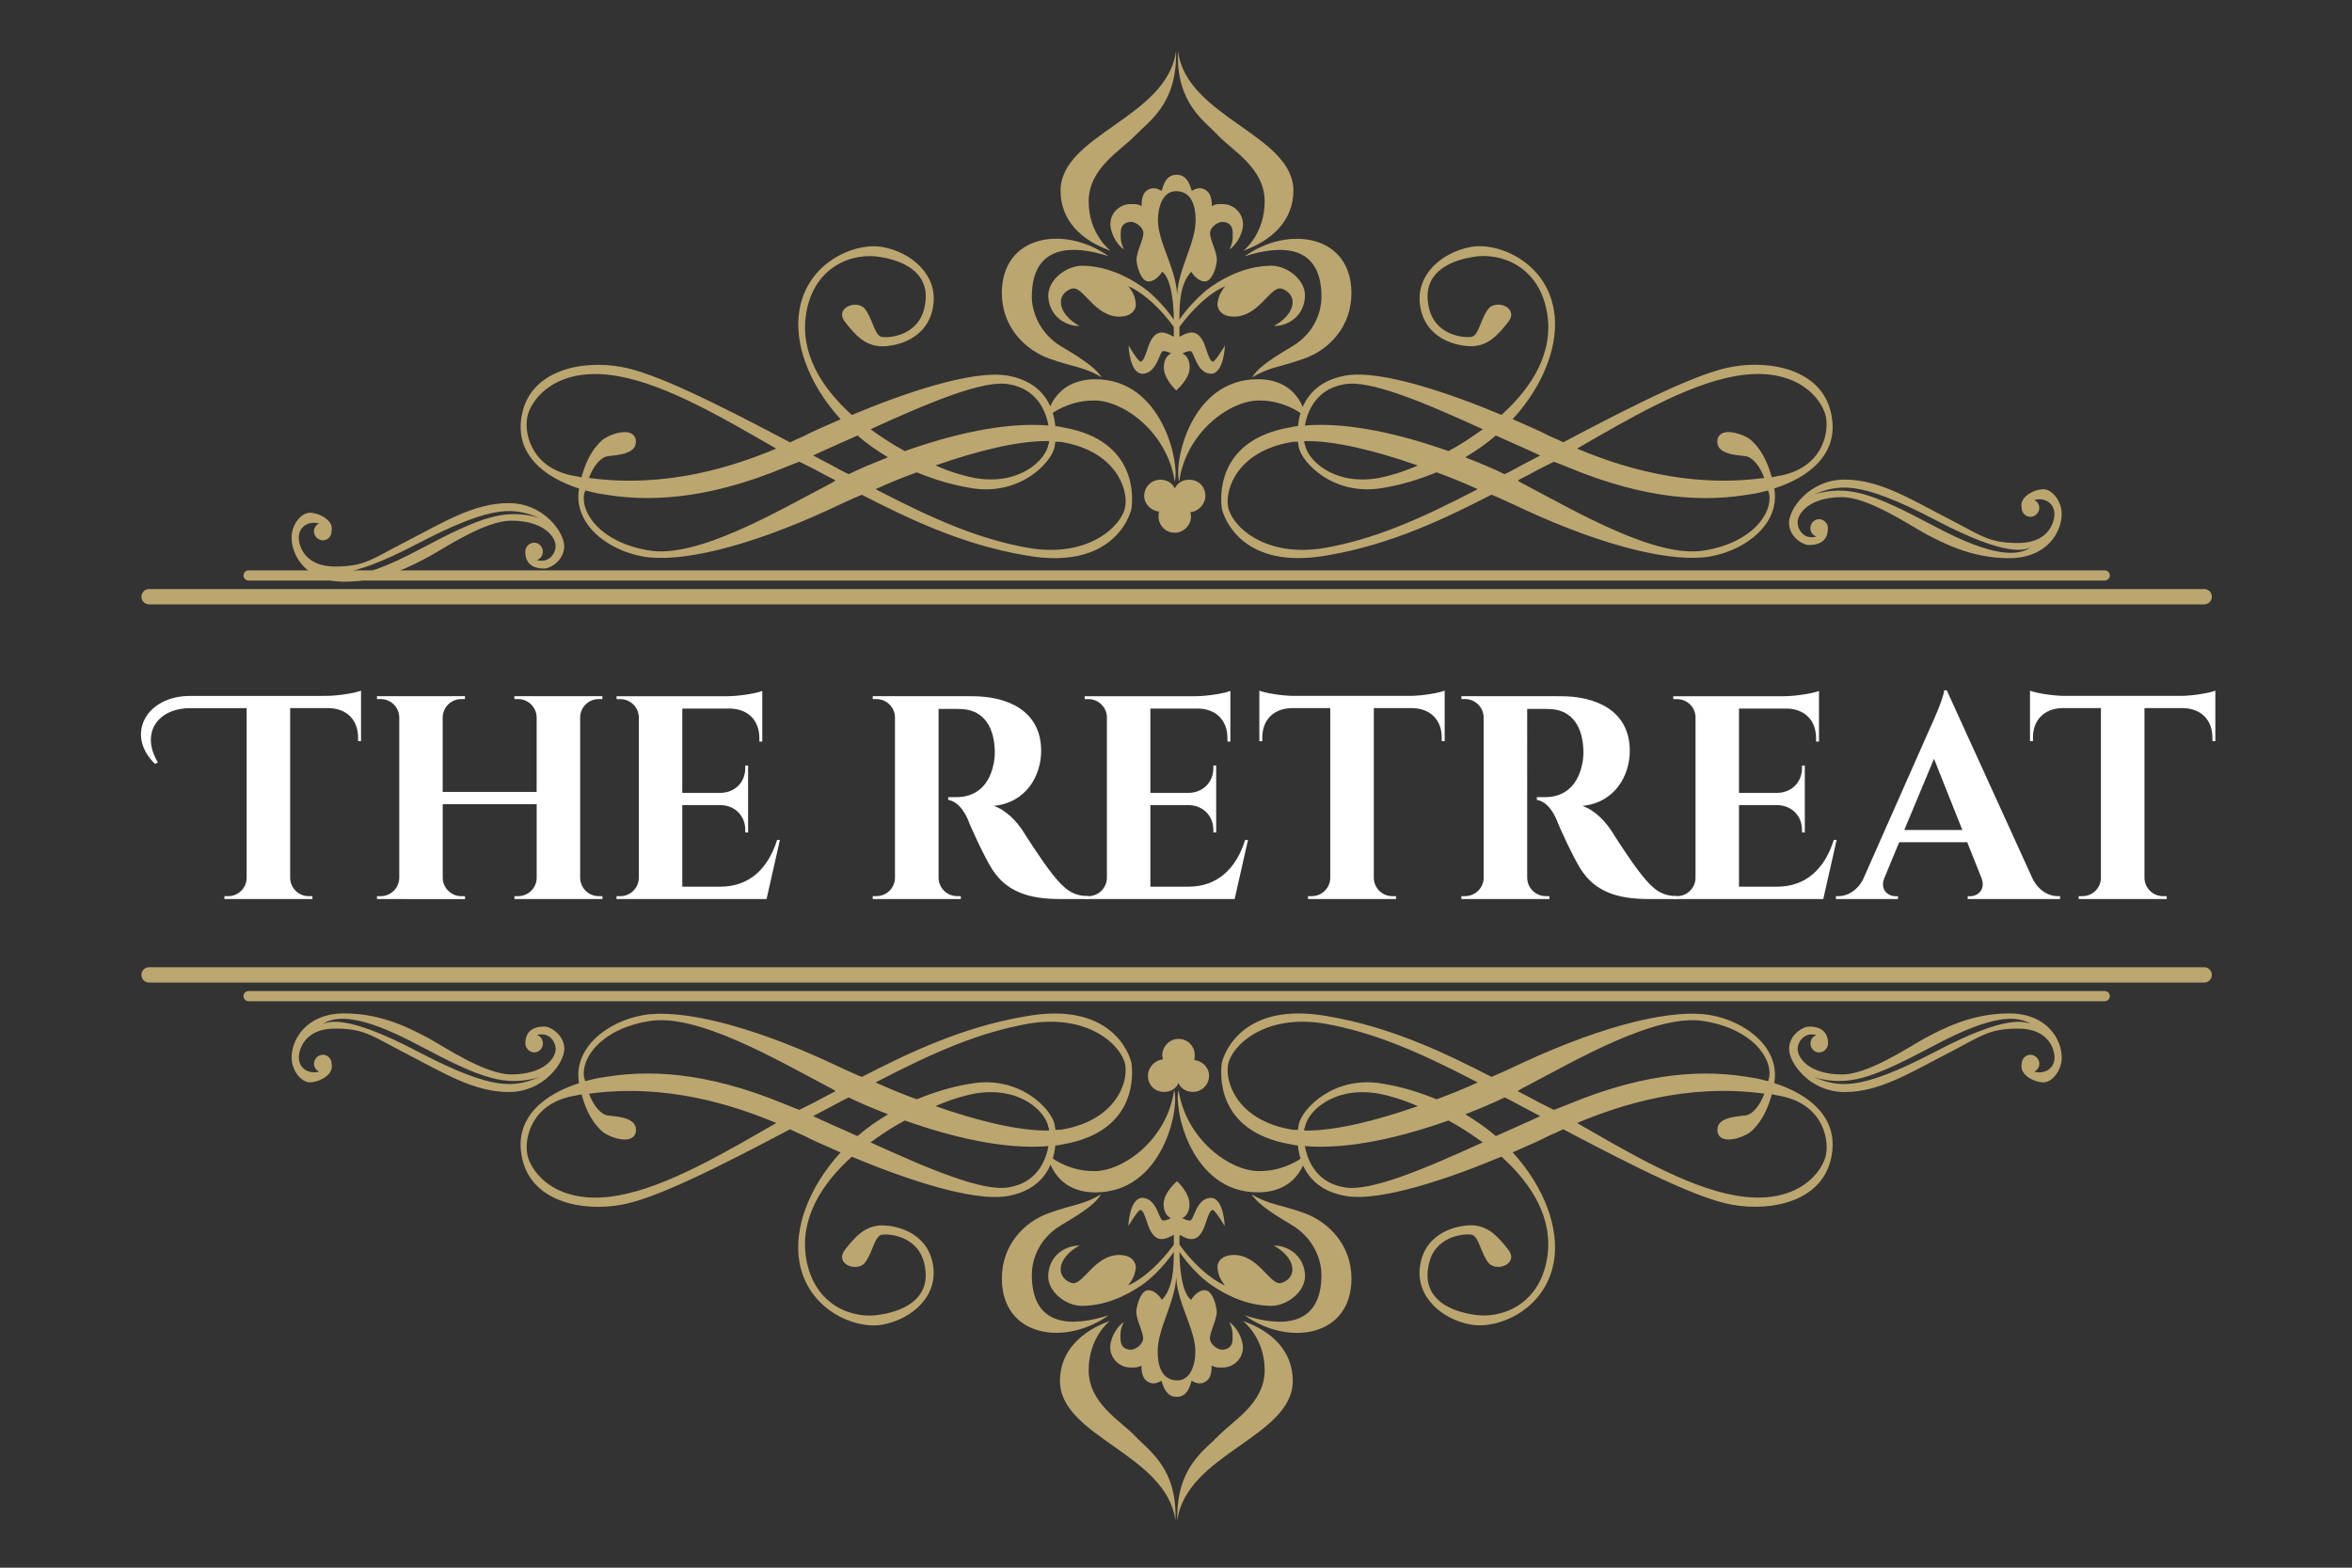 <?xml version="1.0" encoding="utf-8"?>
<!-- Generator: Adobe Illustrator 23.1.1, SVG Export Plug-In . SVG Version: 6.00 Build 0)  -->
<svg version="1.1" id="Layer_1" xmlns="http://www.w3.org/2000/svg" xmlns:xlink="http://www.w3.org/1999/xlink" x="0px" y="0px"
	 viewBox="0 0 600 400" style="enable-background:new 0 0 600 400;" xml:space="preserve">
<rect x="0" y="0" width="600" height="400" fill="#333333" stroke="none"/>
<style type="text/css">
	.st0{fill:#BCA670;}
	.st1{fill:#FFFFFF;}
</style>
<g>
	<path class="st0" d="M562.3,250.7H38.03c-1.08,0-1.95-0.87-1.95-1.95c0-1.08,0.87-1.95,1.95-1.95H562.3c1.08,0,1.95,0.87,1.95,1.95
		C564.26,249.83,563.38,250.7,562.3,250.7z"/>
</g>
<g>
	<path class="st0" d="M536.92,255.47H63.42c-0.72,0-1.3-0.58-1.3-1.3c0-0.72,0.58-1.3,1.3-1.3h473.5c0.72,0,1.3,0.58,1.3,1.3
		C538.22,254.89,537.63,255.47,536.92,255.47z"/>
</g>
<g>
	<path class="st0" d="M337.11,325.26c0-2.87-1.27-8.92-7.64-12.74c-6.53-3.82-8.92-5.89-10.19-7.8c4.46,2.71,7.17,2.55,13.38,4.78
		c6.21,2.23,12.1,8.12,12.1,16.72c0,14.97-16.08,17.36-27.23,9.4C326.76,338.63,337.11,338.63,337.11,325.26z M321.19,298.82
		c7.48,0,12.1-4.3,12.1-4.3s-1.28,9.71-12.42,9.71c-17.04,0-21.5-21.34-20.22-26.12C302.55,290.7,313.7,298.82,321.19,298.82z
		 M310.84,366.34c3.66-3.82,11.78-8.28,11.78-16.72c0-8.44-5.57-12.58-5.57-12.58c7.33,2.55,12.74,7.65,12.74,15.29
		c0,14.33-27.23,18.63-29.46,35.67C300.01,374.46,307.17,370.16,310.84,366.34z M296.66,270.32c0-0.32-0.16-0.64-0.16-1.11
		c0-2.23,1.91-4.14,4.14-4.14c2.39,0,4.14,1.91,4.14,4.14c0,0.48,0,0.79-0.16,1.27c2.07,0.16,3.82,1.91,3.82,3.98
		c0,2.39-1.91,4.14-4.14,4.14c-1.59,0-3.03-0.8-3.66-2.23c-0.64,1.43-2.07,2.23-3.66,2.23c-2.39,0-4.14-1.75-4.14-4.14
		C292.84,272.39,294.59,270.48,296.66,270.32z M283.13,337.04c0,0-5.41,4.14-5.41,12.58c0,8.44,8.12,12.9,11.79,16.72
		c3.5,3.82,10.83,8.12,10.35,21.66c-2.23-17.04-29.46-21.34-29.46-35.67C270.39,344.69,275.96,339.59,283.13,337.04z M279.15,298.82
		c7.49,0,18.63-8.12,20.38-20.7c1.43,4.78-2.87,26.12-20.06,26.12c-10.99,0-12.26-9.71-12.26-9.71S271.66,298.82,279.15,298.82z
		 M267.68,309.49c6.21-2.23,8.76-2.07,13.22-4.78c-1.11,1.91-3.5,3.98-10.03,7.8c-6.53,3.82-7.65,9.87-7.65,12.74
		c0,13.38,10.19,13.38,19.59,10.35c-11.15,7.96-27.23,5.57-27.23-9.4C255.58,317.61,261.31,311.72,267.68,309.49z"/>
</g>
<g>
	<path class="st0" d="M338.76,259.31c16.08,2.71,29.94,9.4,41.72,15.45c2.71-1.12,5.41-2.39,8.12-3.67
		c21.34-9.87,38.38-13.69,47.61-12.1c9.24,1.59,17.99,8.44,16.4,17.36c8.92,2.87,16.4,8.76,14.65,18.47
		c-2.07,11.94-15.6,14.33-25.32,12.58c-8.44-1.43-23.89-9.08-43.16-19.27c-1.27,0.64-2.39,1.12-3.5,1.59
		c-2.07,1.12-5.41,2.55-9.4,4.3c8.28,9.08,11.94,19.59,10.51,27.87c-2.07,12.26-14.17,17.36-21.18,16.08
		c-7.17-1.27-14.33-7.01-12.9-15.29c1.43-8.44,9.71-10.19,13.54-10.03c3.82,0.32,6.05,2.55,8.92,6.21c2.71,3.5-2.71,5.73-4.94,3.5
		c-2.07-2.39-2.55-7.01-4.46-7.33c-1.91-0.32-9.71,0.32-10.99,8.12c-1.43,7.64,4.46,11.15,11.31,12.26
		c7.01,1.27,16.88-2.23,18.95-14.17c1.75-10.19-3.82-19.11-11.62-26.12c-12.9,5.41-30.73,11.62-39.81,10.03
		c-8.92-1.59-11.63-7.8-12.1-12.9c-0.64,0-1.27-0.16-2.07-0.32c-19.11-3.35-17.68-18.31-17.36-20.7
		C312.17,269.02,316.79,255.32,338.76,259.31z M442.59,305.01c15.92,2.87,22.45-6.05,23.25-10.51c0.8-4.62-1.43-13.22-12.26-14.97
		l-1.59-0.32c-1.75,6.53-4.62,8.92-5.57,9.71c-1.91,1.43-7.64,3.34-8.28-0.16c-0.48-3.5,4.14-3.82,7.01-4.14
		c1.91-0.16,3.82-2.55,4.94-5.57c-19.91-2.71-37.1,3.02-47.77,7.48C415.04,293.86,430.01,302.78,442.59,305.01z M392.58,281.28
		c1.28,0.64,2.55,1.27,3.82,1.91c1.27-0.48,2.55-0.96,3.66-1.43c20.7-8.6,35.51-8.76,46.5-6.85c1.59,0.16,3.03,0.64,4.46,0.95
		c0.16-0.32,0.16-0.64,0.32-0.95c0.8-4.78-4.14-12.26-16.4-14.33c-12.26-2.23-32.81,9.88-45.86,16.72
		c-0.64,0.32-1.27,0.64-1.91,1.12C389.08,279.37,390.83,280.33,392.58,281.28z M381.6,289.88c3.82-1.75,7.64-3.35,11.31-5.1
		l-2.71-1.43c-2.23-1.12-4.3-2.39-6.37-3.34c-2.87,1.43-6.37,2.87-10.03,4.3C376.66,286.06,379.21,287.81,381.6,289.88z
		 M342.9,302.94c6.53,1.27,20.7-4.78,35.35-11.46c-2.87-2.07-5.73-3.98-8.76-5.58c-11.62,4.14-25.32,7.49-36.62,6.53
		C333.67,296.73,336.21,301.82,342.9,302.94z M329.05,288.13c0.64,0.16,1.27,0.16,2.07,0.16c0-0.48,0.16-0.8,0.16-1.27
		c0.8-4.14,9.08-12.74,21.5-10.51c4.94,0.8,9.4,2.23,13.69,3.98c3.5-1.27,7.01-2.71,10.51-4.3c-15.61-8.12-26.59-12.74-38.86-14.97
		c-15.61-2.71-24.05,5.73-24.84,10.51C312.49,276.34,315.83,285.74,329.05,288.13z M361.69,282.24c-3.98-1.75-7.48-2.71-9.87-3.18
		c-11.62-2.07-18.31,4.62-18.95,8.6c-0.16,0.16-0.16,0.48-0.16,0.8C340.35,288.61,350.7,286.06,361.69,282.24z"/>
</g>
<g>
	<path class="st0" d="M288.64,271.25c0.32,2.39,1.75,17.36-17.36,20.7c-0.8,0.16-1.43,0.32-2.07,0.32c-0.48,5.1-3.19,11.3-12.1,12.9
		c-9.08,1.59-26.91-4.62-39.81-10.03c-7.8,7.01-13.38,15.93-11.62,26.12c2.07,11.94,11.94,15.45,18.95,14.17
		c6.85-1.12,12.74-4.62,11.31-12.26c-1.27-7.8-9.08-8.44-10.99-8.12c-1.91,0.32-2.39,4.94-4.46,7.33c-2.23,2.23-7.64,0-4.94-3.5
		c2.87-3.66,5.1-5.89,8.92-6.21c3.82-0.16,12.1,1.59,13.53,10.03c1.43,8.28-5.73,14.01-12.9,15.29
		c-7.01,1.27-19.11-3.82-21.18-16.08c-1.43-8.28,2.23-18.79,10.51-27.87c-3.98-1.75-7.33-3.18-9.4-4.3
		c-1.11-0.48-2.23-0.96-3.5-1.59c-19.27,10.19-34.71,17.84-43.15,19.27c-9.71,1.75-23.25-0.64-25.32-12.58
		c-1.75-9.71,5.73-15.61,14.65-18.47c-1.59-8.92,7.17-15.77,16.4-17.36c9.24-1.59,26.28,2.23,47.61,12.1
		c2.71,1.28,5.41,2.55,8.12,3.67c11.78-6.05,25.64-12.74,41.72-15.45C283.55,255.32,288.17,269.02,288.64,271.25z M198.03,286.54
		c-10.67-4.46-27.87-10.19-47.77-7.48c1.12,3.02,3.03,5.41,4.94,5.57c2.87,0.32,7.48,0.64,7.01,4.14c-0.64,3.5-6.37,1.59-8.28,0.16
		c-0.96-0.8-3.82-3.18-5.57-9.71l-1.59,0.32c-10.83,1.75-13.06,10.35-12.26,14.97c0.8,4.46,7.33,13.38,23.25,10.51
		C170.32,302.78,185.29,293.86,198.03,286.54z M213.16,278.41c-0.64-0.48-1.27-0.8-1.91-1.12c-13.06-6.85-33.6-18.95-45.86-16.72
		c-12.26,2.07-17.2,9.56-16.4,14.33c0.16,0.32,0.16,0.64,0.32,0.95c1.43-0.32,2.87-0.79,4.46-0.95c10.99-1.91,25.8-1.75,46.5,6.85
		c1.11,0.48,2.39,0.96,3.66,1.43c1.27-0.64,2.55-1.27,3.82-1.91C209.5,280.33,211.25,279.37,213.16,278.41z M226.54,284.31
		c-3.66-1.43-7.16-2.87-10.03-4.3c-2.07,0.95-4.14,2.23-6.37,3.34l-2.71,1.43c3.66,1.75,7.49,3.34,11.31,5.1
		C221.12,287.81,223.67,286.06,226.54,284.31z M267.46,292.43c-11.31,0.96-25-2.39-36.63-6.53c-3.03,1.59-5.89,3.51-8.76,5.58
		c14.65,6.69,28.82,12.74,35.35,11.46C264.12,301.82,266.67,296.73,267.46,292.43z M287.05,271.73c-0.8-4.78-9.24-13.22-24.84-10.51
		c-12.26,2.23-23.25,6.85-38.85,14.97c3.5,1.59,7.01,3.03,10.51,4.3c4.3-1.75,8.76-3.19,13.69-3.98c12.42-2.23,20.7,6.37,21.5,10.51
		c0,0.48,0.16,0.8,0.16,1.27c0.8,0,1.43,0,2.07-0.16C284.5,285.74,287.85,276.34,287.05,271.73z M267.62,288.45
		c0-0.32,0-0.64-0.16-0.8c-0.64-3.98-7.32-10.67-18.95-8.6c-2.39,0.48-5.89,1.43-9.87,3.18
		C249.63,286.06,259.98,288.61,267.62,288.45z"/>
</g>
<g>
	<g>
		<path class="st0" d="M456.4,267.64c0-3.6,3.52-5.71,5.1-5.71c1.58,0,4.84,0.35,4.84,4.31c0,1.23-1.05,2.29-2.29,2.29
			s-2.2-1.06-2.2-2.29c0-0.97,0.62-1.85,1.5-2.11c-0.53-0.26-1.06-0.18-1.5-0.18c-1.49,0-3.25,1.58-3.25,3.78
			c0,2.2,2.9,6.42,11.34,6.42c6.51,0,16.53-6.68,20.93-9.15c4.48-2.37,11.87-6.42,21.63-6.42c9.85,0,13.45,6.77,13.45,11.26
			c0,3.34-2.46,6.33-4.66,6.33c-2.2,0-6.24-1.85-5.54-4.75c0-1.23,0.97-2.29,2.2-2.29c1.23,0,2.29,1.06,2.29,2.29
			c0,0.88-0.53,1.67-1.32,2.02c0.44,0.09,0.88,0.18,1.23,0.18c2.37,0,3.96-1.58,3.96-3.78c0-2.2-1.58-7.39-9.23-7.39
			c-7.74,0-9.41,1.93-18.55,6.6c-9.06,4.66-16.88,9.59-25.76,9.59C461.59,278.63,456.4,271.16,456.4,267.64z M494.03,268.17
			c18.47-9.67,22.51-7.3,23.92-6.95c-3.08-1.85-8.79-2.9-24.71,5.63c-15.91,8.44-21.72,10.46-30.6,8
			C468.88,277.14,473.46,278.98,494.03,268.17z"/>
	</g>
	<g>
		<path class="st0" d="M129.78,278.63c-8.88,0-16.71-4.93-25.76-9.59c-9.14-4.66-10.82-6.6-18.55-6.6c-7.65,0-9.23,5.19-9.23,7.39
			c0,2.2,1.58,3.78,3.95,3.78c0.35,0,0.79-0.09,1.23-0.18c-0.79-0.35-1.32-1.14-1.32-2.02c0-1.23,1.05-2.29,2.29-2.29
			c1.23,0,2.2,1.06,2.2,2.29c0.7,2.9-3.34,4.75-5.54,4.75c-2.2,0-4.66-2.99-4.66-6.33c0-4.48,3.61-11.26,13.46-11.26
			c9.76,0,17.15,4.04,21.63,6.42c4.4,2.46,14.42,9.15,20.93,9.15c8.44,0,11.34-4.22,11.34-6.42c0-2.2-1.76-3.78-3.25-3.78
			c-0.44,0-0.97-0.09-1.49,0.18c0.88,0.26,1.49,1.14,1.49,2.11c0,1.23-0.97,2.29-2.2,2.29c-1.23,0-2.28-1.06-2.28-2.29
			c0-3.96,3.25-4.31,4.84-4.31c1.58,0,5.1,2.11,5.1,5.71C143.94,271.16,138.75,278.63,129.78,278.63z M137.69,274.85
			c-8.88,2.46-14.69,0.44-30.6-8c-15.92-8.53-21.63-7.48-24.71-5.63c1.41-0.35,5.45-2.73,23.92,6.95
			C126.88,278.98,131.45,277.14,137.69,274.85z"/>
	</g>
</g>
<g>
	<path class="st0" d="M275.4,317.87c-1.1,0.41-4.54,2.68-4.81,5.7c-0.21,2.68,2.4,3.85,3.23,3.85c2.68,0,5.64-7.21,11.68-7.21
		c3.78,0,4.26,2.47,4.26,3.16c-0.21,1.92-0.83,3.16-1.99,4.6c4.12-1.72,8.52-6.05,11.68-10.38v-2.54c0,0-1.99,1.24-3.3,1.1
		c-1.31-0.07-2.47-1.17-3.3-3.64c-0.82-2.54-1.3-3.71-1.92-3.78c-0.62-0.07-3.09,4.12-3.09,4.12s0.27-7.49,3.78-7.21
		c3.57,0.34,4.05,5.7,5.02,5.77c0.96,0.07,2.06-0.62,2.06-0.62s-1.86-0.55-1.86-3.57c0-2.96,3.43-5.84,3.43-5.84
		s3.16,2.89,3.16,5.84c0,3.02-1.86,3.57-1.86,3.57s1.1,0.69,2.06,0.62c0.96-0.07,1.44-5.43,5.02-5.77c3.57-0.27,3.78,7.21,3.78,7.21
		s-2.47-4.19-3.09-4.12c-0.62,0.07-1.1,1.24-1.92,3.78c-0.83,2.47-1.99,3.57-3.3,3.64c-1.24,0.14-3.23-1.1-3.23-1.1v2.54
		c3.09,4.33,7.56,8.66,11.61,10.38c-1.17-1.44-1.79-2.68-1.92-4.6c-0.07-0.69,0.41-3.16,4.26-3.16c5.98,0,8.93,7.21,11.61,7.21
		c0.82,0,3.5-1.17,3.23-3.85c-0.27-3.02-3.71-5.29-4.74-5.7c1.99-0.28,7.42,1.31,7.97,7.21c0.34,4.54-4.74,8.11-8.52,8.11
		c-5.5,0-10.93-2.2-15.53-5.43c-4.67-3.3-7.97-8.32-7.97-8.32c0,2.68,0.34,10.24,2.96,12.23c0,0,1.37-2.34,3.3-2.47
		c1.92-0.21,3.02,3.16,3.23,5.22c0.21,2.06-1.85,5.56-1.72,7.21c0.14,1.65,2.27,2.89,3.3,2.75c1.03-0.07,2.4-0.55,2.47-2.61
		c0.07-2.2-0.14-2.95-0.82-4.4c1.1,0.62,3.16,3.09,3.44,6.05c0.27,2.95-2.2,5.5-5.02,5.5c-1.37,0-1.79,0.07-2.96-0.48
		c0,0,0.21,2.54-1.03,3.71c-1.44,1.31-2.95,0.82-4.05,0.14c-0.41,1.24-0.96,4.12-3.85,4.12c-2.75,0-3.44-2.89-3.85-4.12
		c-1.1,0.69-2.61,1.17-3.99-0.14c-1.3-1.17-1.1-3.71-1.1-3.71c-1.1,0.55-1.58,0.48-2.89,0.48c-2.82,0-5.29-2.54-5.08-5.5
		c0.27-2.96,2.34-5.43,3.43-6.05c-0.69,1.44-0.89,2.2-0.82,4.4c0.07,2.06,1.44,2.54,2.47,2.61c1.03,0.14,3.16-1.1,3.3-2.75
		c0.14-1.65-1.92-5.15-1.72-7.21c0.21-2.06,1.37-5.43,3.23-5.22c1.92,0.14,3.3,2.47,3.3,2.47c2.82-3.09,3.02-7.83,3.02-12.23
		c0,0-3.37,5.02-7.97,8.32c-4.67,3.23-9.89,5.43-15.6,5.43c-3.78,0-8.86-3.57-8.45-8.11C267.91,319.17,273.41,317.59,275.4,317.87z
		 M300.34,352.22c3.3,0,4.6-3.92,4.6-7.35c0-5.7-4.6-12.37-4.88-18.97c-0.41,6.73-4.74,12.99-4.74,18.97
		C295.33,348.31,296.29,352.22,300.34,352.22z"/>
</g>
<g>
	<path class="st0" d="M562.3,154.2H38.03c-1.08,0-1.95-0.87-1.95-1.95c0-1.08,0.87-1.95,1.95-1.95H562.3c1.08,0,1.95,0.87,1.95,1.95
		C564.26,153.33,563.38,154.2,562.3,154.2z"/>
</g>
<g>
	<path class="st0" d="M536.92,148.13H63.42c-0.72,0-1.3-0.58-1.3-1.3c0-0.72,0.58-1.3,1.3-1.3h473.5c0.72,0,1.3,0.58,1.3,1.3
		C538.22,147.55,537.63,148.13,536.92,148.13z"/>
</g>
<g>
	<path class="st0" d="M263.22,75.74c0,2.87,1.27,8.92,7.64,12.74c6.53,3.82,8.92,5.89,10.19,7.8c-4.46-2.71-7.17-2.55-13.38-4.78
		c-6.21-2.23-12.1-8.12-12.1-16.72c0-14.97,16.08-17.36,27.23-9.4C273.57,62.37,263.22,62.37,263.22,75.74z M279.15,102.18
		c-7.48,0-12.1,4.3-12.1,4.3s1.28-9.71,12.42-9.71c17.04,0,21.5,21.34,20.22,26.12C297.78,110.3,286.63,102.18,279.15,102.18z
		 M289.5,34.66c-3.66,3.82-11.78,8.28-11.78,16.72s5.57,12.58,5.57,12.58c-7.33-2.55-12.74-7.65-12.74-15.29
		c0-14.33,27.23-18.63,29.46-35.67C300.33,26.54,293.16,30.84,289.5,34.66z M303.67,130.68c0,0.32,0.16,0.64,0.16,1.11
		c0,2.23-1.91,4.14-4.14,4.14c-2.39,0-4.14-1.91-4.14-4.14c0-0.48,0-0.79,0.16-1.27c-2.07-0.16-3.82-1.91-3.82-3.98
		c0-2.39,1.91-4.14,4.14-4.14c1.59,0,3.03,0.8,3.66,2.23c0.64-1.43,2.07-2.23,3.66-2.23c2.39,0,4.14,1.75,4.14,4.14
		C307.49,128.61,305.74,130.52,303.67,130.68z M317.21,63.96c0,0,5.41-4.14,5.41-12.58s-8.12-12.9-11.78-16.72
		c-3.5-3.82-10.83-8.12-10.35-21.66c2.23,17.04,29.46,21.34,29.46,35.67C329.94,56.31,324.37,61.41,317.21,63.96z M321.19,102.18
		c-7.49,0-18.63,8.12-20.38,20.7c-1.43-4.78,2.86-26.12,20.06-26.12c10.99,0,12.26,9.71,12.26,9.71S328.67,102.18,321.19,102.18z
		 M332.65,91.51c-6.21,2.23-8.76,2.07-13.22,4.78c1.11-1.91,3.5-3.98,10.03-7.8c6.53-3.82,7.65-9.87,7.65-12.74
		c0-13.38-10.19-13.38-19.59-10.35c11.14-7.96,27.23-5.57,27.23,9.4C344.75,83.39,339.02,89.28,332.65,91.51z"/>
</g>
<g>
	<path class="st0" d="M261.57,141.69c-16.08-2.71-29.94-9.4-41.72-15.45c-2.71,1.12-5.41,2.39-8.12,3.67
		c-21.34,9.87-38.38,13.69-47.61,12.1c-9.24-1.59-17.99-8.44-16.4-17.36c-8.92-2.87-16.4-8.76-14.65-18.47
		c2.07-11.94,15.6-14.33,25.32-12.58c8.44,1.43,23.89,9.08,43.16,19.27c1.27-0.64,2.39-1.12,3.5-1.59c2.07-1.12,5.41-2.55,9.4-4.3
		c-8.28-9.08-11.94-19.59-10.51-27.87c2.07-12.26,14.17-17.36,21.18-16.08c7.17,1.27,14.33,7.01,12.9,15.29
		c-1.43,8.44-9.71,10.19-13.54,10.03c-3.82-0.32-6.05-2.55-8.92-6.21c-2.71-3.5,2.71-5.73,4.94-3.5c2.07,2.39,2.55,7.01,4.46,7.33
		c1.91,0.32,9.71-0.32,10.99-8.12c1.43-7.64-4.46-11.15-11.31-12.26c-7.01-1.27-16.88,2.23-18.95,14.17
		c-1.75,10.19,3.82,19.11,11.62,26.12c12.9-5.41,30.73-11.62,39.81-10.03c8.92,1.59,11.63,7.8,12.1,12.9c0.64,0,1.27,0.16,2.07,0.32
		c19.11,3.35,17.68,18.31,17.36,20.7C288.17,131.98,283.55,145.68,261.57,141.69z M157.74,95.99c-15.92-2.87-22.45,6.05-23.25,10.51
		c-0.8,4.62,1.43,13.22,12.26,14.97l1.59,0.32c1.75-6.53,4.62-8.92,5.57-9.71c1.91-1.43,7.64-3.35,8.28,0.16
		c0.48,3.5-4.14,3.82-7.01,4.14c-1.91,0.16-3.82,2.55-4.94,5.57c19.91,2.71,37.1-3.02,47.77-7.48
		C185.29,107.14,170.32,98.22,157.74,95.99z M207.75,119.72c-1.28-0.64-2.55-1.27-3.82-1.91c-1.27,0.48-2.55,0.96-3.66,1.43
		c-20.7,8.6-35.51,8.76-46.5,6.85c-1.59-0.16-3.03-0.64-4.46-0.95c-0.16,0.32-0.16,0.64-0.32,0.95c-0.8,4.78,4.14,12.26,16.4,14.33
		c12.26,2.23,32.81-9.88,45.86-16.72c0.64-0.32,1.27-0.64,1.91-1.12C211.25,121.63,209.5,120.67,207.75,119.72z M218.74,111.12
		c-3.82,1.75-7.64,3.35-11.31,5.1l2.71,1.43c2.23,1.12,4.3,2.39,6.37,3.34c2.87-1.43,6.37-2.87,10.03-4.3
		C223.67,114.94,221.12,113.19,218.74,111.12z M257.43,98.06c-6.53-1.27-20.7,4.78-35.35,11.46c2.87,2.07,5.73,3.98,8.76,5.58
		c11.62-4.14,25.32-7.49,36.62-6.53C266.67,104.27,264.12,99.18,257.43,98.06z M271.28,112.87c-0.64-0.16-1.27-0.16-2.07-0.16
		c0,0.48-0.16,0.8-0.16,1.27c-0.8,4.14-9.08,12.74-21.5,10.51c-4.94-0.8-9.4-2.23-13.69-3.98c-3.5,1.27-7.01,2.71-10.51,4.3
		c15.61,8.12,26.59,12.74,38.86,14.97c15.61,2.71,24.05-5.73,24.84-10.51C287.85,124.66,284.5,115.26,271.28,112.87z M238.64,118.76
		c3.98,1.75,7.48,2.71,9.87,3.18c11.62,2.07,18.31-4.62,18.95-8.6c0.16-0.16,0.16-0.48,0.16-0.8
		C259.98,112.39,249.63,114.94,238.64,118.76z"/>
</g>
<g>
	<path class="st0" d="M311.69,129.75c-0.32-2.39-1.75-17.36,17.36-20.7c0.8-0.16,1.43-0.32,2.07-0.32c0.48-5.1,3.19-11.3,12.1-12.9
		c9.08-1.59,26.91,4.62,39.81,10.03c7.8-7.01,13.38-15.93,11.62-26.12c-2.07-11.94-11.94-15.45-18.95-14.17
		c-6.85,1.12-12.74,4.62-11.31,12.26c1.27,7.8,9.08,8.44,10.99,8.12c1.91-0.32,2.39-4.94,4.46-7.33c2.23-2.23,7.64,0,4.94,3.5
		c-2.87,3.66-5.1,5.89-8.92,6.21c-3.82,0.16-12.1-1.59-13.54-10.03c-1.43-8.28,5.73-14.01,12.9-15.29
		c7.01-1.27,19.11,3.82,21.18,16.08c1.43,8.28-2.23,18.79-10.51,27.87c3.98,1.75,7.33,3.18,9.4,4.3c1.11,0.48,2.23,0.96,3.5,1.59
		c19.27-10.19,34.71-17.84,43.15-19.27c9.71-1.75,23.25,0.64,25.32,12.58c1.75,9.71-5.73,15.61-14.65,18.47
		c1.59,8.92-7.17,15.77-16.4,17.36c-9.24,1.59-26.28-2.23-47.61-12.1c-2.71-1.28-5.41-2.55-8.12-3.67
		c-11.78,6.05-25.64,12.74-41.72,15.45C316.78,145.68,312.17,131.98,311.69,129.75z M402.3,114.46
		c10.67,4.46,27.87,10.19,47.77,7.48c-1.12-3.02-3.03-5.41-4.94-5.57c-2.87-0.32-7.48-0.64-7.01-4.14c0.64-3.5,6.37-1.59,8.28-0.16
		c0.96,0.8,3.82,3.18,5.57,9.71l1.59-0.32c10.83-1.75,13.06-10.35,12.26-14.97c-0.8-4.46-7.33-13.38-23.25-10.51
		C430.01,98.22,415.04,107.14,402.3,114.46z M387.17,122.59c0.64,0.48,1.27,0.8,1.91,1.12c13.06,6.85,33.6,18.95,45.86,16.72
		c12.26-2.07,17.2-9.56,16.4-14.33c-0.16-0.32-0.16-0.64-0.32-0.95c-1.43,0.32-2.87,0.79-4.46,0.95c-10.99,1.91-25.8,1.75-46.5-6.85
		c-1.11-0.48-2.39-0.96-3.66-1.43c-1.27,0.64-2.55,1.27-3.82,1.91C390.83,120.67,389.08,121.63,387.17,122.59z M373.79,116.69
		c3.66,1.43,7.16,2.87,10.03,4.3c2.07-0.95,4.14-2.23,6.37-3.34l2.71-1.43c-3.66-1.75-7.49-3.34-11.31-5.1
		C379.21,113.19,376.66,114.94,373.79,116.69z M332.87,108.57c11.31-0.96,25,2.39,36.63,6.53c3.02-1.59,5.89-3.51,8.76-5.58
		c-14.65-6.69-28.82-12.74-35.35-11.46C336.21,99.18,333.66,104.27,332.87,108.57z M313.28,129.27c0.8,4.78,9.24,13.22,24.84,10.51
		c12.26-2.23,23.25-6.85,38.86-14.97c-3.5-1.59-7.01-3.03-10.51-4.3c-4.3,1.75-8.76,3.19-13.69,3.98
		c-12.42,2.23-20.7-6.37-21.5-10.51c0-0.48-0.16-0.8-0.16-1.27c-0.8,0-1.43,0-2.07,0.16C315.83,115.26,312.48,124.66,313.28,129.27z
		 M332.71,112.55c0,0.32,0,0.64,0.16,0.8c0.64,3.98,7.32,10.67,18.95,8.6c2.39-0.48,5.89-1.43,9.87-3.18
		C350.7,114.94,340.35,112.39,332.71,112.55z"/>
</g>
<g>
	<path class="st0" d="M143.93,139.36c0,3.6-3.52,5.71-5.1,5.71c-1.58,0-4.84-0.35-4.84-4.31c0-1.23,1.05-2.29,2.29-2.29
		s2.2,1.06,2.2,2.29c0,0.97-0.62,1.85-1.5,2.11c0.53,0.26,1.06,0.18,1.5,0.18c1.49,0,3.25-1.58,3.25-3.78c0-2.2-2.9-6.42-11.34-6.42
		c-6.51,0-16.53,6.68-20.93,9.15c-4.48,2.37-11.87,6.42-21.63,6.42c-9.85,0-13.45-6.77-13.45-11.26c0-3.34,2.46-6.33,4.66-6.33
		c2.2,0,6.24,1.85,5.54,4.75c0,1.23-0.97,2.29-2.2,2.29c-1.23,0-2.29-1.06-2.29-2.29c0-0.88,0.53-1.67,1.32-2.02
		c-0.44-0.09-0.88-0.18-1.23-0.18c-2.37,0-3.96,1.58-3.96,3.78c0,2.2,1.58,7.39,9.23,7.39c7.74,0,9.41-1.93,18.55-6.59
		c9.06-4.66,16.88-9.59,25.76-9.59C138.75,128.37,143.93,135.84,143.93,139.36z M106.3,138.83c-18.47,9.67-22.51,7.3-23.92,6.95
		c3.08,1.85,8.79,2.9,24.71-5.63c15.91-8.44,21.72-10.46,30.6-8C131.45,129.86,126.88,128.02,106.3,138.83z"/>
</g>
<g>
	<path class="st0" d="M470.55,122.37c8.88,0,16.71,4.93,25.76,9.59c9.14,4.66,10.82,6.59,18.55,6.59c7.65,0,9.23-5.19,9.23-7.39
		c0-2.2-1.58-3.78-3.95-3.78c-0.35,0-0.79,0.09-1.23,0.18c0.79,0.35,1.32,1.14,1.32,2.02c0,1.23-1.05,2.29-2.29,2.29
		c-1.23,0-2.2-1.06-2.2-2.29c-0.7-2.9,3.34-4.75,5.54-4.75c2.2,0,4.66,2.99,4.66,6.33c0,4.48-3.61,11.26-13.46,11.26
		c-9.76,0-17.14-4.04-21.63-6.42c-4.4-2.46-14.42-9.15-20.93-9.15c-8.44,0-11.34,4.22-11.34,6.42c0,2.2,1.76,3.78,3.25,3.78
		c0.44,0,0.97,0.09,1.5-0.18c-0.88-0.26-1.5-1.14-1.5-2.11c0-1.23,0.97-2.29,2.2-2.29c1.23,0,2.28,1.06,2.28,2.29
		c0,3.96-3.25,4.31-4.84,4.31c-1.58,0-5.1-2.11-5.1-5.71C456.4,129.84,461.59,122.37,470.55,122.37z M462.64,126.15
		c8.88-2.46,14.69-0.44,30.6,8c15.92,8.53,21.63,7.48,24.71,5.63c-1.41,0.35-5.45,2.73-23.92-6.95
		C473.45,122.02,468.88,123.86,462.64,126.15z"/>
</g>
<g>
	<path class="st0" d="M324.93,83.13c1.1-0.41,4.54-2.68,4.81-5.7c0.21-2.68-2.4-3.85-3.23-3.85c-2.68,0-5.64,7.21-11.68,7.21
		c-3.78,0-4.26-2.47-4.26-3.16c0.21-1.92,0.82-3.16,1.99-4.6c-4.12,1.72-8.52,6.05-11.68,10.38v2.54c0,0,1.99-1.24,3.3-1.1
		c1.31,0.07,2.47,1.17,3.3,3.64c0.82,2.54,1.3,3.71,1.92,3.78c0.62,0.07,3.09-4.12,3.09-4.12s-0.27,7.49-3.78,7.21
		c-3.57-0.34-4.05-5.7-5.01-5.77c-0.96-0.07-2.06,0.62-2.06,0.62s1.85,0.55,1.85,3.57c0,2.96-3.43,5.84-3.43,5.84
		s-3.16-2.89-3.16-5.84c0-3.02,1.86-3.57,1.86-3.57s-1.1-0.69-2.06-0.62c-0.96,0.07-1.44,5.43-5.02,5.77
		c-3.57,0.27-3.78-7.21-3.78-7.21s2.47,4.19,3.09,4.12c0.62-0.07,1.1-1.24,1.92-3.78c0.83-2.47,1.99-3.57,3.3-3.64
		c1.24-0.14,3.23,1.1,3.23,1.1v-2.54c-3.09-4.33-7.56-8.66-11.61-10.38c1.17,1.44,1.79,2.68,1.92,4.6c0.07,0.69-0.41,3.16-4.26,3.16
		c-5.98,0-8.93-7.21-11.61-7.21c-0.82,0-3.5,1.17-3.23,3.85c0.27,3.02,3.71,5.29,4.74,5.7c-1.99,0.28-7.42-1.31-7.97-7.21
		c-0.34-4.54,4.74-8.11,8.52-8.11c5.5,0,10.93,2.2,15.53,5.43c4.67,3.3,7.97,8.32,7.97,8.32c0-2.68-0.34-10.24-2.96-12.23
		c0,0-1.37,2.34-3.3,2.47c-1.92,0.21-3.02-3.16-3.23-5.22c-0.21-2.06,1.85-5.56,1.72-7.21c-0.14-1.65-2.27-2.89-3.3-2.75
		c-1.03,0.07-2.4,0.55-2.47,2.61c-0.07,2.2,0.14,2.95,0.82,4.4c-1.1-0.62-3.16-3.09-3.44-6.05c-0.27-2.95,2.2-5.5,5.02-5.5
		c1.37,0,1.79-0.07,2.95,0.48c0,0-0.21-2.54,1.03-3.71c1.44-1.31,2.96-0.82,4.05-0.14c0.41-1.24,0.96-4.12,3.85-4.12
		c2.75,0,3.44,2.89,3.85,4.12c1.1-0.69,2.61-1.17,3.98,0.14c1.31,1.17,1.1,3.71,1.1,3.71c1.1-0.55,1.58-0.48,2.89-0.48
		c2.82,0,5.29,2.54,5.08,5.5c-0.27,2.96-2.34,5.43-3.44,6.05c0.69-1.44,0.89-2.2,0.82-4.4c-0.07-2.06-1.44-2.54-2.47-2.61
		c-1.03-0.14-3.16,1.1-3.3,2.75c-0.14,1.65,1.92,5.15,1.72,7.21c-0.21,2.06-1.37,5.43-3.23,5.22c-1.92-0.14-3.3-2.47-3.3-2.47
		c-2.82,3.09-3.02,7.83-3.02,12.23c0,0,3.37-5.02,7.97-8.32c4.67-3.23,9.89-5.43,15.6-5.43c3.78,0,8.86,3.57,8.45,8.11
		C332.42,81.83,326.93,83.41,324.93,83.13z M299.99,48.78c-3.3,0-4.6,3.92-4.6,7.35c0,5.7,4.6,12.37,4.88,18.97
		c0.41-6.73,4.74-12.99,4.74-18.97C305.01,52.69,304.05,48.78,299.99,48.78z"/>
</g>
<g>
	<path class="st1" d="M83.34,177.56c3.18-0.04,7.4-0.77,8.76-1.34v12.89l-0.75-0.01v-0.87c0.01-4.51-2.86-7.43-7.4-7.55h-9.93v43.39
		c0.08,2.55,2.17,4.59,4.73,4.59h0.94l0.01,0.74H57.24l0.01-0.74h0.94c2.56,0,4.62-2.01,4.73-4.53v-43.44H48.47
		c-8.04,0-12.77,6.18-8.19,13.85l-0.74,0.37c-7.69-7.48-2.22-17.34,8.93-17.34L83.34,177.56z"/>
	<path class="st1" d="M153.69,229.39h-22.46l0.01-0.74h0.94c2.57,0,4.66-2.04,4.73-4.59v-18.87h-23.97v18.82
		c0.05,2.57,2.15,4.65,4.74,4.65h0.94l0.01,0.74H96.16l0.01-0.74h0.94c2.59,0,4.69-2.07,4.74-4.65v-41.02
		c-0.06-2.56-2.16-4.62-4.74-4.62h-0.94l-0.01-0.74h22.46l-0.01,0.74h-0.94c-2.57,0-4.66,2.05-4.74,4.6v19.1h23.97v-19.14
		c-0.1-2.53-2.18-4.56-4.73-4.56h-0.94l-0.01-0.74h22.46l-0.01,0.74h-0.94c-2.59,0-4.69,2.07-4.73,4.65v40.99
		c0.05,2.57,2.15,4.65,4.74,4.65h0.94L153.69,229.39z"/>
	<path class="st1" d="M198.96,214.31l-3.41,15.09h-38.28l0.01-0.74h0.94c2.59,0,4.69-2.07,4.74-4.65v-41.22
		c-0.17-2.47-2.22-4.41-4.73-4.41h-0.94l-0.01-0.74h28.36c3.19-0.03,7.44-0.77,8.82-1.35v12.93l-0.75-0.01v-0.87
		c0.01-4.45-2.79-7.36-7.22-7.54h-12.44v21.51h9.8c3.63-0.07,6.28-2.73,6.27-6.34v-0.64l0.72-0.01v17.09l-0.72-0.01v-0.64
		c0.01-3.57-2.6-6.22-6.18-6.33h-9.89v20.81h9.71c7.39,0,12.18-4.59,14.47-11.93L198.96,214.31z"/>
	<path class="st1" d="M248.01,177.64c8.96,0,17.59,3.65,17.59,13.94c0,6.22-3.71,13.21-12.1,14.05c3.12,1.02,5.9,3.96,7.54,6.55
		c0.22,0.36,4.66,7.39,7.44,10.86c3.19,4.06,5.3,5.55,9.15,5.61v0.74h-7.2c-8.09,0-13.71-1.91-17.37-7.66
		c-1.95-3.13-5.35-10.45-6.16-12.66c-1.39-3.11-3.09-4.65-5.01-4.98v-0.7h2.26c3.98-0.04,8.02-2.07,9.34-8.55
		c0.17-0.9,0.34-2.09,0.27-3.58c-0.3-7.07-3.86-10.24-8.72-10.35c-1.96-0.08-4.68,0-5.61-0.03V224c0.05,2.58,2.15,4.65,4.75,4.65
		h0.92l0.01,0.74h-22.48l0.01-0.74h0.94c2.58,0,4.67-2.05,4.73-4.61v-41.02c-0.05-2.57-2.15-4.65-4.73-4.65h-0.94l-0.01-0.74
		L248.01,177.64z"/>
	<path class="st1" d="M318.37,214.31l-3.41,15.09h-38.28l0.01-0.74h0.94c2.59,0,4.69-2.07,4.74-4.65v-41.22
		c-0.17-2.47-2.22-4.41-4.73-4.41h-0.94l-0.01-0.74h28.36c3.19-0.03,7.44-0.77,8.82-1.35v12.93l-0.75-0.01v-0.87
		c0.01-4.45-2.79-7.36-7.22-7.54h-12.44v21.51h9.8c3.63-0.07,6.28-2.73,6.27-6.34v-0.64l0.72-0.01v17.09l-0.72-0.01v-0.64
		c0.01-3.57-2.6-6.22-6.18-6.33h-9.89v20.81h9.71c7.39,0,12.18-4.59,14.47-11.93L318.37,214.31z"/>
	<path class="st1" d="M359.78,177.56c3.18-0.04,7.4-0.77,8.76-1.34v12.89l-0.75-0.01v-0.87c0.01-4.51-2.86-7.43-7.4-7.55h-9.93
		v43.39c0.08,2.55,2.17,4.59,4.73,4.59h0.94l0.01,0.74h-22.47l0.01-0.74h0.94c2.55,0,4.62-2.01,4.73-4.53v-43.45h-9.94
		c-4.54,0.12-7.41,3.04-7.4,7.55v0.87l-0.75,0.01v-12.89c1.36,0.58,5.58,1.31,8.76,1.34L359.78,177.56z"/>
	<path class="st1" d="M398.17,177.64c8.96,0,17.59,3.65,17.59,13.94c0,6.22-3.71,13.21-12.1,14.05c3.12,1.02,5.9,3.96,7.54,6.55
		c0.22,0.36,4.66,7.39,7.44,10.86c3.19,4.06,5.3,5.55,9.15,5.61v0.74h-7.2c-8.09,0-13.71-1.91-17.37-7.66
		c-1.95-3.13-5.35-10.45-6.16-12.66c-1.39-3.11-3.09-4.65-5.01-4.98v-0.7h2.26c3.98-0.04,8.02-2.07,9.34-8.55
		c0.17-0.9,0.34-2.09,0.27-3.58c-0.3-7.07-3.86-10.24-8.72-10.35c-1.96-0.08-4.68,0-5.61-0.03V224c0.05,2.58,2.15,4.65,4.75,4.65
		h0.92l0.01,0.74H372.8l0.01-0.74h0.94c2.58,0,4.67-2.05,4.73-4.61v-41.02c-0.05-2.57-2.15-4.65-4.73-4.65h-0.94l-0.01-0.74
		L398.17,177.64z"/>
	<path class="st1" d="M468.53,214.31l-3.41,15.09h-38.28l0.01-0.74h0.94c2.59,0,4.69-2.07,4.74-4.65v-41.22
		c-0.17-2.47-2.22-4.41-4.73-4.41h-0.94l-0.01-0.74h28.36c3.19-0.03,7.44-0.77,8.82-1.35v12.93l-0.75-0.01v-0.87
		c0.01-4.45-2.79-7.36-7.22-7.54h-12.44v21.51h9.8c3.63-0.07,6.28-2.73,6.27-6.34v-0.64l0.72-0.01v17.09l-0.72-0.01v-0.64
		c0.01-3.57-2.6-6.22-6.18-6.33h-9.89v20.81h9.71c7.39,0,12.18-4.59,14.47-11.93L468.53,214.31z"/>
	<path class="st1" d="M518.6,224.37c1.6,3.03,4.13,4.29,6.31,4.29h0.62v0.74h-23.56v-0.73h0.65c1.91,0,3.99-1.68,2.86-4.64
		l-3.64-9.14h-17.35l-3.78,9.14c-1.21,2.96,0.92,4.64,2.83,4.64h0.65v0.73h-15.85v-0.74H469c2.1,0,4.65-1.23,6.22-4.17l17.1-38.65
		c0.53-1.12,3.46-7.53,3.64-9.69h0.67L518.6,224.37z M500.6,211.77l-7.23-18.16l-7.58,18.16H500.6z"/>
	<path class="st1" d="M556.38,177.56c3.18-0.04,7.4-0.77,8.76-1.34v12.89l-0.75-0.01v-0.87c0.01-4.51-2.86-7.43-7.4-7.55h-9.93
		v43.39c0.08,2.55,2.17,4.59,4.73,4.59h0.94l0.01,0.74h-22.47l0.01-0.74h0.94c2.55,0,4.62-2.01,4.73-4.53v-43.45h-9.94
		c-4.54,0.12-7.41,3.04-7.4,7.55v0.87l-0.75,0.01v-12.89c1.36,0.58,5.58,1.31,8.76,1.34L556.38,177.56z"/>
</g>
</svg>
